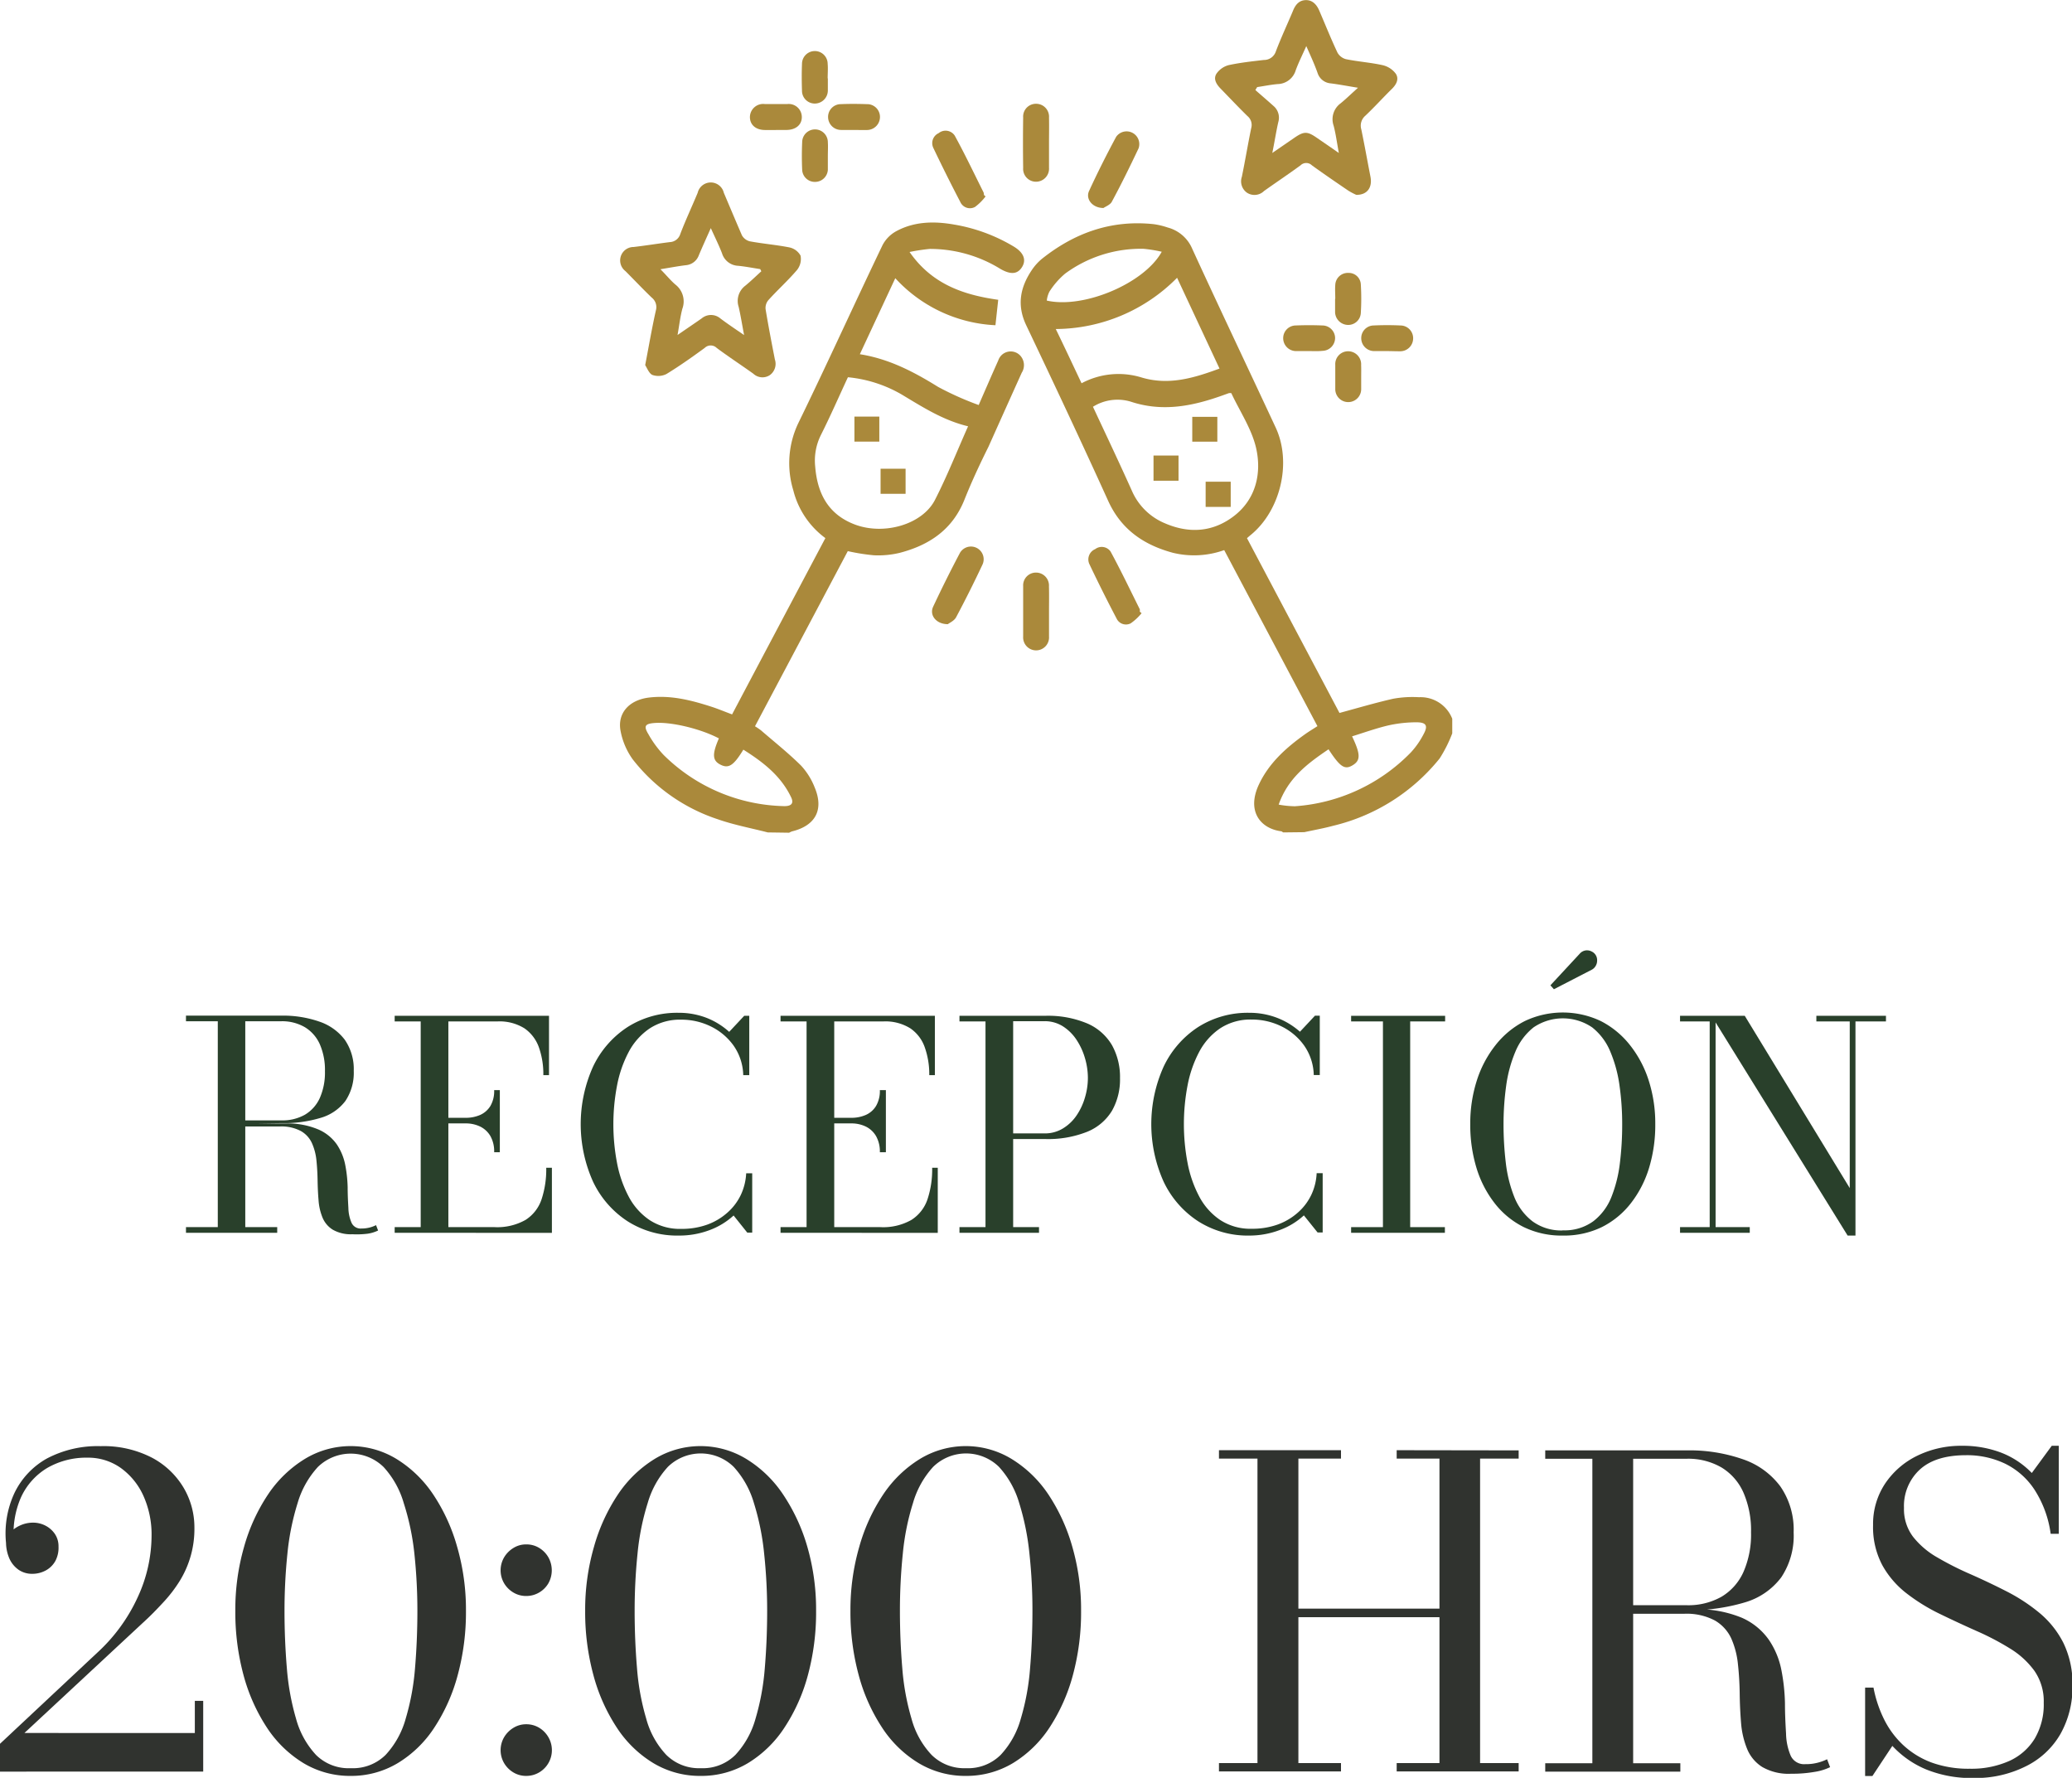 <svg xmlns="http://www.w3.org/2000/svg" viewBox="0 0 343.82 294.97"><defs><style>.cls-1{fill:#29402b;}.cls-2{fill:#30332f;}.cls-3{fill:#aa893b;}</style></defs><g id="Capa_2" data-name="Capa 2"><g id="Capa_1-2" data-name="Capa 1"><path class="cls-1" d="M39.5,186.44v-.55h7.2a7.57,7.57,0,0,0,3.91-.95,6.17,6.17,0,0,0,2.46-2.77,10.44,10.44,0,0,0,.85-4.44,10.61,10.61,0,0,0-.85-4.47,6.3,6.3,0,0,0-2.46-2.82,7.48,7.48,0,0,0-3.91-1H30.86v-.93H46.7a18.31,18.31,0,0,1,6.32,1,8.82,8.82,0,0,1,4.19,3,8.54,8.54,0,0,1,1.49,5.16,8.38,8.38,0,0,1-1.39,5,7.85,7.85,0,0,1-4.07,2.79,21,21,0,0,1-6.54.88Zm-8.64,18.1v-.94H46v.94Zm5.28-.51V169.18H40.7V204Zm22.32.75a6,6,0,0,1-3.25-.76,4.28,4.28,0,0,1-1.69-2,9.21,9.21,0,0,1-.66-2.88c-.09-1.06-.14-2.16-.16-3.3s-.08-2.24-.19-3.3a9.24,9.24,0,0,0-.75-2.88,4.4,4.4,0,0,0-1.83-2,6.79,6.79,0,0,0-3.47-.76h-7v-.5h7.92a13.09,13.09,0,0,1,5.46,1,7.26,7.26,0,0,1,3.06,2.49,9.3,9.3,0,0,1,1.39,3.4,22.16,22.16,0,0,1,.4,3.71c0,1.24.06,2.37.12,3.41a6.49,6.49,0,0,0,.53,2.48,1.65,1.65,0,0,0,1.64.94,5.47,5.47,0,0,0,1.34-.16,5.27,5.27,0,0,0,1.08-.4l.34.89a5.93,5.93,0,0,1-1.73.53A14.47,14.47,0,0,1,58.46,204.78Z"></path><path class="cls-1" d="M65.49,204.54v-.94h4.32V169.47H65.49v-.93H91.1v9.84h-.94a13.36,13.36,0,0,0-.73-4.59,6.44,6.44,0,0,0-2.4-3.17,7.79,7.79,0,0,0-4.47-1.15H74.4V203.6h7.65a9.52,9.52,0,0,0,5.16-1.2A6.48,6.48,0,0,0,89.86,199a15.78,15.78,0,0,0,.78-5.25h.94v10.8ZM82,191.17a5.17,5.17,0,0,0-.62-2.67,4,4,0,0,0-1.69-1.58,5.47,5.47,0,0,0-2.44-.53h-4v-.93h4a5.9,5.9,0,0,0,2.44-.48,3.81,3.81,0,0,0,1.69-1.49,4.89,4.89,0,0,0,.62-2.62h.94v10.3Z"></path><path class="cls-1" d="M112.65,205a15.32,15.32,0,0,1-8.54-2.39,16,16,0,0,1-5.71-6.57,23.26,23.26,0,0,1,0-19.05,16,16,0,0,1,5.71-6.57,15.32,15.32,0,0,1,8.54-2.38,12.69,12.69,0,0,1,4.55.82A12.27,12.27,0,0,1,121,171.2l2.49-2.66h.84v9.84h-1a8.87,8.87,0,0,0-1.59-4.88,10,10,0,0,0-3.77-3.19,11,11,0,0,0-4.91-1.13,9.16,9.16,0,0,0-5.28,1.47,10.8,10.8,0,0,0-3.48,3.93,19.75,19.75,0,0,0-1.92,5.58,34.17,34.17,0,0,0,0,12.75,19.75,19.75,0,0,0,1.92,5.58,10.72,10.72,0,0,0,3.48,3.93,9.16,9.16,0,0,0,5.28,1.47,12.49,12.49,0,0,0,4.31-.71,10.34,10.34,0,0,0,3.35-2,9.15,9.15,0,0,0,2.21-2.93,9.58,9.58,0,0,0,.89-3.58h1v9.84H124l-2.27-2.84a12.08,12.08,0,0,1-4,2.43A14.23,14.23,0,0,1,112.65,205Z"></path><path class="cls-1" d="M129.52,204.54v-.94h4.32V169.47h-4.32v-.93h25.61v9.84h-.93a13.35,13.35,0,0,0-.74-4.59,6.33,6.33,0,0,0-2.4-3.17,7.79,7.79,0,0,0-4.47-1.15h-8.16V203.6h7.65a9.47,9.47,0,0,0,5.16-1.2A6.5,6.5,0,0,0,153.9,199a15.78,15.78,0,0,0,.78-5.25h.93v10.8ZM146,191.17a5.17,5.17,0,0,0-.63-2.67,4,4,0,0,0-1.69-1.58,5.44,5.44,0,0,0-2.44-.53h-4v-.93h4a5.87,5.87,0,0,0,2.44-.48,3.76,3.76,0,0,0,1.69-1.49,4.89,4.89,0,0,0,.63-2.62H147v10.3Z"></path><path class="cls-1" d="M173.37,168.54a16.79,16.79,0,0,1,7.08,1.28,8.79,8.79,0,0,1,4.08,3.61,10.86,10.86,0,0,1,1.32,5.45,10.53,10.53,0,0,1-1.32,5.39,8.57,8.57,0,0,1-4.08,3.49,17.51,17.51,0,0,1-7.08,1.22h-5.25V203.6h4.29v.94h-13.2v-.94h4.32V169.47h-4.32v-.93Zm-5.25,19.51h5.25a5.71,5.71,0,0,0,3-.82,7.3,7.3,0,0,0,2.27-2.16,10.47,10.47,0,0,0,1.4-3,11.34,11.34,0,0,0,.48-3.23,11.65,11.65,0,0,0-.48-3.26,11.15,11.15,0,0,0-1.4-3.05,7.6,7.6,0,0,0-2.27-2.25,5.65,5.65,0,0,0-3-.85h-5.25Z"></path><path class="cls-1" d="M207.33,205a15.32,15.32,0,0,1-8.54-2.39,16,16,0,0,1-5.71-6.57,23.26,23.26,0,0,1,0-19.05,16,16,0,0,1,5.71-6.57,15.32,15.32,0,0,1,8.54-2.38,12.69,12.69,0,0,1,4.55.82,12.39,12.39,0,0,1,3.83,2.32l2.49-2.66H219v9.84h-1a8.87,8.87,0,0,0-1.59-4.88,10,10,0,0,0-3.77-3.19,11,11,0,0,0-4.91-1.13,9.16,9.16,0,0,0-5.28,1.47,10.8,10.8,0,0,0-3.48,3.93,19.75,19.75,0,0,0-1.92,5.58,34.17,34.17,0,0,0,0,12.75,19.75,19.75,0,0,0,1.92,5.58,10.72,10.72,0,0,0,3.48,3.93,9.16,9.16,0,0,0,5.28,1.47,12.49,12.49,0,0,0,4.31-.71,10.34,10.34,0,0,0,3.35-2,9.15,9.15,0,0,0,2.21-2.93,9.39,9.39,0,0,0,.88-3.58h1v9.84h-.84l-2.28-2.84a11.94,11.94,0,0,1-4,2.43A14.23,14.23,0,0,1,207.33,205Z"></path><path class="cls-1" d="M224.2,204.54v-.94h5.28V169.47H224.2v-.93h15.6v.93H234V203.6h5.76v.94Z"></path><path class="cls-1" d="M259.31,205a14.34,14.34,0,0,1-6.51-1.43,14,14,0,0,1-4.83-4,18.06,18.06,0,0,1-3-5.9,24.48,24.48,0,0,1-1-7.18,23.28,23.28,0,0,1,1.08-7.19,18.42,18.42,0,0,1,3.11-5.89,14.55,14.55,0,0,1,4.86-4,14.71,14.71,0,0,1,12.61,0,14.62,14.62,0,0,1,4.85,4,18.42,18.42,0,0,1,3.11,5.89,23.28,23.28,0,0,1,1.08,7.19,24.48,24.48,0,0,1-1,7.18,18.06,18.06,0,0,1-3,5.9,14.1,14.1,0,0,1-4.82,4A14.32,14.32,0,0,1,259.31,205Zm0-.87a8.08,8.08,0,0,0,5.07-1.5,9.44,9.44,0,0,0,3-4,22.18,22.18,0,0,0,1.42-5.68,51.89,51.89,0,0,0,.38-6.4,45.1,45.1,0,0,0-.44-6.41,22.17,22.17,0,0,0-1.54-5.68,9.92,9.92,0,0,0-3-4,8.64,8.64,0,0,0-9.73,0,10,10,0,0,0-3,4,22.17,22.17,0,0,0-1.54,5.68,46.62,46.62,0,0,0-.44,6.41,53.92,53.92,0,0,0,.38,6.4,22.18,22.18,0,0,0,1.42,5.68,9.46,9.46,0,0,0,3,4A8.08,8.08,0,0,0,259.31,204.15Zm-1.46-40-.58-.65,4.85-5.23a1.62,1.62,0,0,1,1-.56,1.66,1.66,0,0,1,1,.18,1.57,1.57,0,0,1,.9,1.51,1.69,1.69,0,0,1-.24.88,1.62,1.62,0,0,1-.61.61Z"></path><path class="cls-1" d="M284.68,168.54V203.6h5.67v.94H278.78v-.94h4.92V169.47h-4.92v-.93Zm28.27,0v.93h-5.06V205h-1.3L284,168.54h5.52l17.42,28.58V169.47h-5.54v-.93Z"></path><path class="cls-2" d="M0,293.94v-4.62l16.2-15.17a28.56,28.56,0,0,0,6.68-9.21,24.44,24.44,0,0,0,2.27-10.09,15.62,15.62,0,0,0-1.38-6.73,11.51,11.51,0,0,0-3.78-4.6,9.35,9.35,0,0,0-5.46-1.67,12.93,12.93,0,0,0-6.68,1.7,11,11,0,0,0-4.37,4.89A14.77,14.77,0,0,0,2.34,256H1a2.51,2.51,0,0,1,.64-1.65,4.74,4.74,0,0,1,1.67-1.24,5.16,5.16,0,0,1,2.2-.48,4.49,4.49,0,0,1,2,.48,4.25,4.25,0,0,1,1.58,1.37,3.64,3.64,0,0,1,.62,2.13A4.66,4.66,0,0,1,9.18,259a4,4,0,0,1-1.6,1.57,4.68,4.68,0,0,1-2.25.55,3.92,3.92,0,0,1-2.2-.64,4.52,4.52,0,0,1-1.53-1.8A6.81,6.81,0,0,1,1,256a15.86,15.86,0,0,1,1.4-8.29A13,13,0,0,1,7.76,242a18,18,0,0,1,8.94-2.06,17.47,17.47,0,0,1,8.49,1.9,13.38,13.38,0,0,1,5.28,5,12.93,12.93,0,0,1,1.79,6.62,16.39,16.39,0,0,1-2.43,8.83,23,23,0,0,1-2.51,3.32c-.92,1-1.87,2-2.84,2.92l-20.43,19H32.33v-5.33h1.39v11.73Z"></path><path class="cls-2" d="M58.23,294.65a15,15,0,0,1-7.87-2.12,19.25,19.25,0,0,1-6.06-5.88,30.07,30.07,0,0,1-3.89-8.72,39.91,39.91,0,0,1-1.36-10.64,37.59,37.59,0,0,1,1.45-10.64,30.37,30.37,0,0,1,4-8.73,19.75,19.75,0,0,1,6.1-5.87,14.63,14.63,0,0,1,15.17,0,19.83,19.83,0,0,1,6.09,5.87,30.37,30.37,0,0,1,4,8.73,37.58,37.58,0,0,1,1.46,10.64,39.9,39.9,0,0,1-1.37,10.64,29.81,29.81,0,0,1-3.89,8.72,19,19,0,0,1-6.06,5.88A15,15,0,0,1,58.23,294.65Zm0-1.28A7.7,7.7,0,0,0,64,291.15a14.53,14.53,0,0,0,3.32-6,40.51,40.51,0,0,0,1.55-8.41q.39-4.65.39-9.48a89.83,89.83,0,0,0-.5-9.49A41.55,41.55,0,0,0,67,249.4a15,15,0,0,0-3.35-6,7.81,7.81,0,0,0-10.91,0,15.17,15.17,0,0,0-3.36,6,41.59,41.59,0,0,0-1.69,8.4,92.62,92.62,0,0,0-.48,9.49q0,4.83.39,9.48a41.22,41.22,0,0,0,1.53,8.41,14.31,14.31,0,0,0,3.32,6A7.7,7.7,0,0,0,58.23,293.37Z"></path><path class="cls-2" d="M87.33,264.8a4.09,4.09,0,0,1-2.13-.57,4.4,4.4,0,0,1-1.55-1.54,4.27,4.27,0,0,1,0-4.3,4.54,4.54,0,0,1,1.55-1.56,3.93,3.93,0,0,1,2.13-.59,4,4,0,0,1,2.15.59A4.37,4.37,0,0,1,91,258.39a4.41,4.41,0,0,1,0,4.3,4.24,4.24,0,0,1-1.55,1.54A4.19,4.19,0,0,1,87.33,264.8Zm0,29.85a4.09,4.09,0,0,1-2.13-.57,4.42,4.42,0,0,1-1.55-1.55,4.27,4.27,0,0,1,0-4.3,4.54,4.54,0,0,1,1.55-1.56,4,4,0,0,1,2.13-.59,4.11,4.11,0,0,1,2.15.59A4.37,4.37,0,0,1,91,288.23a4.28,4.28,0,0,1-1.55,5.85A4.19,4.19,0,0,1,87.33,294.65Z"></path><path class="cls-2" d="M116.29,294.65a15,15,0,0,1-7.87-2.12,19,19,0,0,1-6.06-5.88,29.81,29.81,0,0,1-3.89-8.72,39.9,39.9,0,0,1-1.37-10.64,37.58,37.58,0,0,1,1.46-10.64,30.37,30.37,0,0,1,4-8.73,19.83,19.83,0,0,1,6.09-5.87,14.63,14.63,0,0,1,15.17,0,19.75,19.75,0,0,1,6.1,5.87,30.91,30.91,0,0,1,4.05,8.73,37.59,37.59,0,0,1,1.45,10.64,39.91,39.91,0,0,1-1.36,10.64,29.82,29.82,0,0,1-3.9,8.72,19.12,19.12,0,0,1-6.05,5.88A15,15,0,0,1,116.29,294.65Zm0-1.28a7.66,7.66,0,0,0,5.75-2.22,14.55,14.55,0,0,0,3.33-6,40.53,40.53,0,0,0,1.54-8.41q.39-4.65.39-9.48a89.83,89.83,0,0,0-.5-9.49,42.27,42.27,0,0,0-1.7-8.4,15.17,15.17,0,0,0-3.36-6,7.81,7.81,0,0,0-10.91,0,15,15,0,0,0-3.35,6,40.91,40.91,0,0,0-1.69,8.4,92.62,92.62,0,0,0-.48,9.49q0,4.83.39,9.48a40.55,40.55,0,0,0,1.53,8.41,14.1,14.1,0,0,0,3.32,6A7.7,7.7,0,0,0,116.29,293.37Z"></path><path class="cls-2" d="M160.31,294.65a15,15,0,0,1-7.87-2.12,19,19,0,0,1-6.06-5.88,29.81,29.81,0,0,1-3.89-8.72,39.9,39.9,0,0,1-1.37-10.64,37.58,37.58,0,0,1,1.46-10.64,30.37,30.37,0,0,1,4-8.73,19.83,19.83,0,0,1,6.09-5.87,14.63,14.63,0,0,1,15.17,0,19.75,19.75,0,0,1,6.1,5.87,30.64,30.64,0,0,1,4,8.73,37.59,37.59,0,0,1,1.45,10.64,39.91,39.91,0,0,1-1.36,10.64,30.07,30.07,0,0,1-3.89,8.72,19.25,19.25,0,0,1-6.06,5.88A15,15,0,0,1,160.31,294.65Zm0-1.28a7.66,7.66,0,0,0,5.75-2.22,14.43,14.43,0,0,0,3.33-6,39.88,39.88,0,0,0,1.54-8.41q.39-4.65.39-9.48a87.24,87.24,0,0,0-.5-9.49,42.27,42.27,0,0,0-1.7-8.4,15.17,15.17,0,0,0-3.36-6,7.81,7.81,0,0,0-10.91,0,15,15,0,0,0-3.35,6,40.91,40.91,0,0,0-1.69,8.4,92.62,92.62,0,0,0-.48,9.49q0,4.83.39,9.48a40.55,40.55,0,0,0,1.53,8.41,14.1,14.1,0,0,0,3.32,6A7.7,7.7,0,0,0,160.31,293.37Z"></path><path class="cls-2" d="M252,240.64V242h-6.4v50.52H252v1.39H231.76v-1.39h7.1v-24.2H215.45v24.2h7.07v1.39H202.27v-1.39h6.39V242h-6.39v-1.39h20.25V242h-7.07v24.9h23.41V242h-7.1v-1.39Z"></path><path class="cls-2" d="M269.2,267.15v-.82h10.66a11.23,11.23,0,0,0,5.79-1.4,9.11,9.11,0,0,0,3.65-4.11,15.46,15.46,0,0,0,1.26-6.57,15.72,15.72,0,0,0-1.26-6.61,9.21,9.21,0,0,0-3.65-4.17,11,11,0,0,0-5.79-1.44H256.41v-1.39h23.45a26.9,26.9,0,0,1,9.37,1.48,12.94,12.94,0,0,1,6.19,4.49,12.61,12.61,0,0,1,2.21,7.64,12.43,12.43,0,0,1-2.06,7.46,11.59,11.59,0,0,1-6,4.14,31.49,31.49,0,0,1-9.68,1.3Zm-12.79,26.79v-1.39h22.42v1.39Zm7.82-.75V241.6H271v51.59Zm33,1.1a8.76,8.76,0,0,1-4.81-1.12,6.4,6.4,0,0,1-2.51-3,14.3,14.3,0,0,1-1-4.26c-.13-1.58-.21-3.21-.23-4.89s-.12-3.31-.29-4.88a14,14,0,0,0-1.1-4.27,6.66,6.66,0,0,0-2.72-3,10,10,0,0,0-5.13-1.12H269.2V267h11.73a19.41,19.41,0,0,1,8.08,1.4,10.77,10.77,0,0,1,4.53,3.7,13.51,13.51,0,0,1,2.06,5,32,32,0,0,1,.59,5.49c0,1.84.09,3.52.18,5.05a9.89,9.89,0,0,0,.78,3.68,2.45,2.45,0,0,0,2.43,1.38,7.61,7.61,0,0,0,2-.23,8.33,8.33,0,0,0,1.6-.58l.5,1.31a9,9,0,0,1-2.56.78A21.27,21.27,0,0,1,297.27,294.29Z"></path><path class="cls-2" d="M327.51,295a20,20,0,0,1-7.93-1.44,16.08,16.08,0,0,1-5.57-3.89l-3.31,5h-1.21V280h1.39a20.46,20.46,0,0,0,1.81,5.37,14.88,14.88,0,0,0,3.22,4.26,14.17,14.17,0,0,0,4.69,2.83,18,18,0,0,0,6.27,1,15.41,15.41,0,0,0,6.52-1.28,9.55,9.55,0,0,0,4.24-3.71,11.14,11.14,0,0,0,1.5-5.95,8.86,8.86,0,0,0-1.53-5.28,14,14,0,0,0-4.07-3.73,43.93,43.93,0,0,0-5.56-2.91c-2-.89-4-1.82-6-2.79a31.11,31.11,0,0,1-5.54-3.4,15.26,15.26,0,0,1-4.07-4.69,13.45,13.45,0,0,1-1.55-6.69,12.11,12.11,0,0,1,2-6.88,13.52,13.52,0,0,1,5.33-4.62,16.54,16.54,0,0,1,7.43-1.65,17.91,17.91,0,0,1,6.45,1.12,14.19,14.19,0,0,1,5.13,3.39l3.31-4.51h1.17v14.6h-1.35a17.91,17.91,0,0,0-2.69-7.33,12.31,12.31,0,0,0-4.86-4.3,14.65,14.65,0,0,0-6.49-1.41c-3.38,0-5.95.8-7.69,2.4a8.21,8.21,0,0,0-2.61,6.34,7.58,7.58,0,0,0,1.51,4.8,13.79,13.79,0,0,0,4,3.41,51.6,51.6,0,0,0,5.47,2.77q3,1.32,6,2.85a29.6,29.6,0,0,1,5.47,3.57,15.65,15.65,0,0,1,4,5,15.48,15.48,0,0,1,1.51,7.12,15.81,15.81,0,0,1-2,8,13.48,13.48,0,0,1-5.65,5.31A18.67,18.67,0,0,1,327.51,295Z"></path><path class="cls-3" d="M212.92,138.11c-.11-.07-.22-.18-.34-.19-3.41-.45-5.74-3.3-3.71-7.7,1.68-3.62,4.56-6.18,7.74-8.44.62-.44,1.28-.83,2-1.3L203.14,91.27a14.84,14.84,0,0,1-8.54.44c-4.81-1.31-8.55-3.85-10.71-8.6-4.43-9.77-9-19.47-13.61-29.16-1.57-3.31-1-6.26.92-9.12a8.62,8.62,0,0,1,1.71-1.9c5.42-4.31,11.52-6.48,18.51-5.74a12.17,12.17,0,0,1,2.35.56,6.11,6.11,0,0,1,4.07,3.54c4.55,9.92,9.24,19.76,13.84,29.64,2.69,5.76.84,13.71-4.08,17.78-.2.16-.4.34-.68.58l15.35,29c3.06-.83,6-1.7,8.92-2.36a18,18,0,0,1,4.28-.25,5.63,5.63,0,0,1,5.51,3.57v2.43a22.8,22.8,0,0,1-2.09,4.16A32.29,32.29,0,0,1,221.26,137c-1.59.43-3.22.72-4.83,1.07Zm-8.6-72.88a1.49,1.49,0,0,0-.41,0l-1.14.41c-5,1.78-9.93,2.73-15.14,1a7.65,7.65,0,0,0-6.27.85c2.2,4.7,4.39,9.32,6.49,14a10.25,10.25,0,0,0,5.45,5.33c4.07,1.76,8.06,1.47,11.57-1.29s4.52-7,3.56-11.21C207.69,71.13,205.71,68.22,204.32,65.23Zm-9-19.14a28.5,28.5,0,0,1-20.13,8.5c1.46,3,2.86,6,4.28,9a13,13,0,0,1,9.83-1c4.54,1.41,8.75.16,13.06-1.44Zm16.82,87.4a15.77,15.77,0,0,0,2.74.28,29.68,29.68,0,0,0,19.23-8.93,13.63,13.63,0,0,0,2.1-3c.79-1.43.48-2-1.18-2a21.56,21.56,0,0,0-4.67.52c-2,.47-4,1.19-6,1.81,1.43,3,1.42,4,.09,4.8s-2.08.27-4-2.65C217,126.66,213.74,129.06,212.18,133.49Zm-19.4-91.73a23,23,0,0,0-3-.48,21.21,21.21,0,0,0-13,4.12,13.12,13.12,0,0,0-2.61,3,4.43,4.43,0,0,0-.43,1.47C179.85,51.27,189.91,47,192.78,41.76Z"></path><path class="cls-3" d="M127.4,138.11c-2.77-.71-5.6-1.24-8.29-2.18A29.64,29.64,0,0,1,105,126a11.78,11.78,0,0,1-2-4.6c-.64-3,1.34-5.25,4.66-5.66,3.62-.44,7,.42,10.44,1.53,1.1.36,2.17.81,3.38,1.26,5.15-9.75,10.29-19.45,15.48-29.25a14.09,14.09,0,0,1-5.32-7.92,15.39,15.39,0,0,1,.81-11.12c4.78-9.8,9.28-19.74,14-29.58a5.59,5.59,0,0,1,2.27-2.3c3.06-1.66,6.4-1.68,9.73-1.08a28.28,28.28,0,0,1,9.79,3.64c1.64,1,2.1,2.21,1.34,3.41s-1.9,1.24-3.54.31a22.25,22.25,0,0,0-11.76-3.34,31,31,0,0,0-3.35.51c3.68,5.3,8.87,7.11,14.71,7.93l-.46,4.22a24.08,24.08,0,0,1-16.62-7.8l-5.88,12.61c4.88.77,9,2.95,13,5.43a50.33,50.33,0,0,0,6.72,3c1.16-2.65,2.17-5,3.25-7.4a2.17,2.17,0,0,1,3.63-.82,2.35,2.35,0,0,1,.26,2.87q-2.77,6.14-5.52,12.28C162.59,77,161.19,80,160,83c-2,4.92-5.84,7.46-10.72,8.73a15.29,15.29,0,0,1-4.27.4,33.73,33.73,0,0,1-4.33-.69l-15.4,29.06a11.7,11.7,0,0,1,1,.68c2.23,1.93,4.55,3.77,6.65,5.85a11.51,11.51,0,0,1,2.26,3.63c1.55,3.69.13,6.33-3.77,7.28a3.31,3.31,0,0,0-.47.22Zm13.3-75.52c-1.52,3.27-2.92,6.48-4.49,9.6a9.48,9.48,0,0,0-.94,5.21c.35,4.46,2.16,7.95,6.57,9.62,4.85,1.84,11.28,0,13.34-4.15,2-3.91,3.61-8,5.46-12.14-4.16-1-7.56-3.2-11.06-5.3A21.88,21.88,0,0,0,140.7,62.59Zm-21.41,59.92c-3.1-1.63-8-2.78-10.71-2.55-1.53.12-1.81.5-1,1.83a17.28,17.28,0,0,0,2.53,3.46,29.28,29.28,0,0,0,20.05,8.5c.8,0,1.71-.22,1.12-1.46-1.71-3.59-4.68-5.86-7.93-7.91-1.61,2.64-2.44,3.17-3.78,2.5S118.12,125.2,119.29,122.51Z"></path><path class="cls-3" d="M107.06,60.58c.63-3.29,1.13-6.21,1.78-9.1a2,2,0,0,0-.69-2.1c-1.49-1.43-2.91-2.94-4.37-4.4a2.23,2.23,0,0,1,1.36-4c2-.23,4-.56,6-.81a1.9,1.9,0,0,0,1.75-1.36c.88-2.3,1.93-4.54,2.88-6.82a2.23,2.23,0,0,1,4.34,0c1,2.36,2,4.73,3,7.05a2.08,2.08,0,0,0,1.32,1c2.16.4,4.37.58,6.52,1a2.78,2.78,0,0,1,1.89,1.37,2.92,2.92,0,0,1-.59,2.39c-1.48,1.74-3.2,3.28-4.75,5a2,2,0,0,0-.46,1.5c.46,2.79,1,5.57,1.54,8.34a2.3,2.3,0,0,1-.87,2.62A2.22,2.22,0,0,1,125,62c-2-1.43-4.08-2.79-6.07-4.27a1.42,1.42,0,0,0-2,0c-2.07,1.51-4.17,3-6.35,4.33a3,3,0,0,1-2.35.14C107.66,61.91,107.35,61,107.06,60.58Zm16.41-5c-.34-1.79-.57-3.24-.9-4.67a3.16,3.16,0,0,1,1.08-3.49c.93-.76,1.79-1.6,2.68-2.41l-.18-.36c-1.22-.19-2.44-.43-3.67-.55A2.93,2.93,0,0,1,119.8,42c-.51-1.31-1.14-2.58-1.85-4.15-.76,1.7-1.4,3.11-2,4.53A2.5,2.5,0,0,1,113.82,44c-1.32.16-2.63.41-4.23.67,1,1,1.66,1.84,2.49,2.55a3.53,3.53,0,0,1,1.15,4c-.35,1.31-.5,2.66-.8,4.36,1.55-1.07,2.77-1.89,4-2.75a2.4,2.4,0,0,1,3.1,0C120.68,53.7,121.91,54.52,123.47,55.59Z"></path><path class="cls-3" d="M225.06,32.33a10.16,10.16,0,0,1-1.37-.73c-2-1.36-4-2.73-6-4.17a1.34,1.34,0,0,0-1.88,0c-2,1.46-4.05,2.83-6.06,4.26a2.26,2.26,0,0,1-2.85.27,2.31,2.31,0,0,1-.83-2.63c.55-2.68,1-5.39,1.55-8.07a1.9,1.9,0,0,0-.62-2c-1.51-1.48-2.94-3-4.43-4.53-.72-.73-1.28-1.62-.71-2.51a3.6,3.6,0,0,1,2-1.41c1.93-.42,3.9-.63,5.86-.86a2.06,2.06,0,0,0,2-1.45c.86-2.26,1.89-4.46,2.83-6.7.4-1,1-1.75,2.12-1.78s1.83.75,2.26,1.78c1,2.32,1.93,4.65,3,6.92a2.28,2.28,0,0,0,1.42,1.1c2,.41,4.1.55,6.11,1a3.78,3.78,0,0,1,2.18,1.45c.56.93,0,1.86-.81,2.61-1.44,1.43-2.8,2.93-4.27,4.32a2.17,2.17,0,0,0-.67,2.27c.54,2.59,1,5.19,1.51,7.8C227.77,31.07,226.9,32.35,225.06,32.33Zm-8.3-24.68c-.65,1.47-1.27,2.7-1.75,4a3.2,3.2,0,0,1-3,2.3c-1.14.1-2.26.33-3.4.5l-.3.49c1,.88,2,1.73,3,2.63a2.55,2.55,0,0,1,.81,2.67c-.37,1.61-.61,3.24-1,5.14l3.65-2.51c1.6-1.1,2.16-1.11,3.75,0,1.11.76,2.22,1.52,3.64,2.51-.33-1.81-.51-3.19-.86-4.52a3.26,3.26,0,0,1,1.15-3.71c.9-.73,1.73-1.55,2.89-2.59-1.84-.3-3.19-.56-4.55-.73a2.48,2.48,0,0,1-2.12-1.62C218.16,10.75,217.51,9.33,216.76,7.65Z"></path><path class="cls-3" d="M157.28,103.56c-1.94,0-3.09-1.5-2.44-2.89,1.4-3,2.9-6,4.44-8.92a2.11,2.11,0,0,1,3.78,1.86c-1.41,3-2.86,5.9-4.4,8.79C158.35,103,157.57,103.33,157.28,103.56Z"></path><path class="cls-3" d="M163.54,32.59a8.58,8.58,0,0,1-1.76,1.75,1.75,1.75,0,0,1-2.43-.83c-1.57-3-3.06-6-4.49-9a1.82,1.82,0,0,1,.9-2.42,1.82,1.82,0,0,1,2.66.4c1.7,3.1,3.22,6.3,4.8,9.46a1.75,1.75,0,0,1,.05.4Z"></path><path class="cls-3" d="M183.11,34.51c-1.85,0-3-1.49-2.4-2.81,1.4-3.05,2.92-6.06,4.5-9a2.11,2.11,0,0,1,3.72,1.91c-1.42,3-2.89,6-4.46,8.9C184.19,34,183.39,34.3,183.11,34.51Z"></path><path class="cls-3" d="M189.43,101.74a8.75,8.75,0,0,1-1.82,1.69,1.72,1.72,0,0,1-2.33-.81q-2.34-4.45-4.5-9a1.85,1.85,0,0,1,.95-2.51,1.79,1.79,0,0,1,2.55.39c1.71,3.14,3.25,6.38,4.85,9.58a1.07,1.07,0,0,1,0,.4Z"></path><path class="cls-3" d="M174.07,23.86c0,1.35,0,2.7,0,4a2.16,2.16,0,0,1-2.15,2.29,2.13,2.13,0,0,1-2.14-2.29q-.06-4.17,0-8.36a2.12,2.12,0,0,1,2.14-2.28,2.14,2.14,0,0,1,2.15,2.28C174.1,21,174.07,22.42,174.07,23.86Z"></path><path class="cls-3" d="M174.07,101.43c0,1.4,0,2.79,0,4.18a2.15,2.15,0,1,1-4.29,0c0-2.79,0-5.57,0-8.36A2.12,2.12,0,0,1,171.92,95a2.15,2.15,0,0,1,2.14,2.29C174.1,98.64,174.07,100,174.07,101.43Z"></path><path class="cls-3" d="M128.71,21.57c-.58,0-1.17,0-1.75,0-1.57,0-2.54-.88-2.52-2.19a2.2,2.2,0,0,1,2.45-2.12c1.26,0,2.52,0,3.78,0a2.17,2.17,0,0,1,2.38,2.18c0,1.27-1,2.08-2.45,2.12C130,21.58,129.34,21.56,128.71,21.57Z"></path><path class="cls-3" d="M141.59,21.56c-.67,0-1.35,0-2,0a2.15,2.15,0,0,1-2.18-2.11,2.11,2.11,0,0,1,2.12-2.17c1.43-.06,2.87-.05,4.31,0a2.12,2.12,0,0,1,2.18,2.1,2.17,2.17,0,0,1-2.25,2.19C143,21.59,142.31,21.56,141.59,21.56Z"></path><path class="cls-3" d="M137.37,25.89c0,.77,0,1.54,0,2.29a2.13,2.13,0,0,1-2.14,2,2.1,2.1,0,0,1-2.12-2c-.07-1.52-.07-3.06,0-4.58a2.13,2.13,0,0,1,4.26,0C137.42,24.36,137.37,25.13,137.37,25.89Z"></path><path class="cls-3" d="M221.57,49.57c0-.76-.06-1.53,0-2.29a2.08,2.08,0,0,1,2.18-2,2,2,0,0,1,2.06,1.92,39,39,0,0,1,0,4.71,2.09,2.09,0,0,1-2.17,2,2.18,2.18,0,0,1-2.1-2.07v-.27c0-.67,0-1.34,0-2Z"></path><path class="cls-3" d="M217.3,58.25c-.76,0-1.53,0-2.29,0A2.14,2.14,0,0,1,212.93,56,2.1,2.1,0,0,1,215,54c1.48-.06,3-.06,4.45,0A2.11,2.11,0,0,1,221.54,56a2.14,2.14,0,0,1-2.08,2.21C218.74,58.29,218,58.25,217.3,58.25Z"></path><path class="cls-3" d="M230.13,58.25c-.72,0-1.44,0-2.15,0a2.14,2.14,0,0,1-2.1-2.19A2.09,2.09,0,0,1,227.94,54c1.49-.07,3-.07,4.45,0a2.11,2.11,0,0,1,2.1,2.19,2.14,2.14,0,0,1-2.07,2.09C231.66,58.29,230.9,58.25,230.13,58.25Z"></path><path class="cls-3" d="M137.37,13c0,.68,0,1.35,0,2a2.17,2.17,0,0,1-2.13,2.18,2.12,2.12,0,0,1-2.16-2.13c-.05-1.48-.06-3,0-4.45a2.13,2.13,0,0,1,4.26,0c.07.8,0,1.61,0,2.42Z"></path><path class="cls-3" d="M225.87,62.6c0,.68,0,1.35,0,2a2.15,2.15,0,1,1-4.3-.07c0-1.35,0-2.7,0-4a2.13,2.13,0,0,1,2.17-2.25,2.16,2.16,0,0,1,2.12,2.31C225.89,61.26,225.87,61.93,225.87,62.6Z"></path><path class="cls-3" d="M197.84,73.28V69.16H202v4.12Z"></path><path class="cls-3" d="M191.41,75.58h4.15v4.18h-4.15Z"></path><path class="cls-3" d="M204.22,84.1h-4.16V79.92h4.16Z"></path><path class="cls-3" d="M141.78,69.12h4.13v4.15h-4.13Z"></path><path class="cls-3" d="M150.27,77.77v4.16h-4.15V77.77Z"></path></g></g></svg>